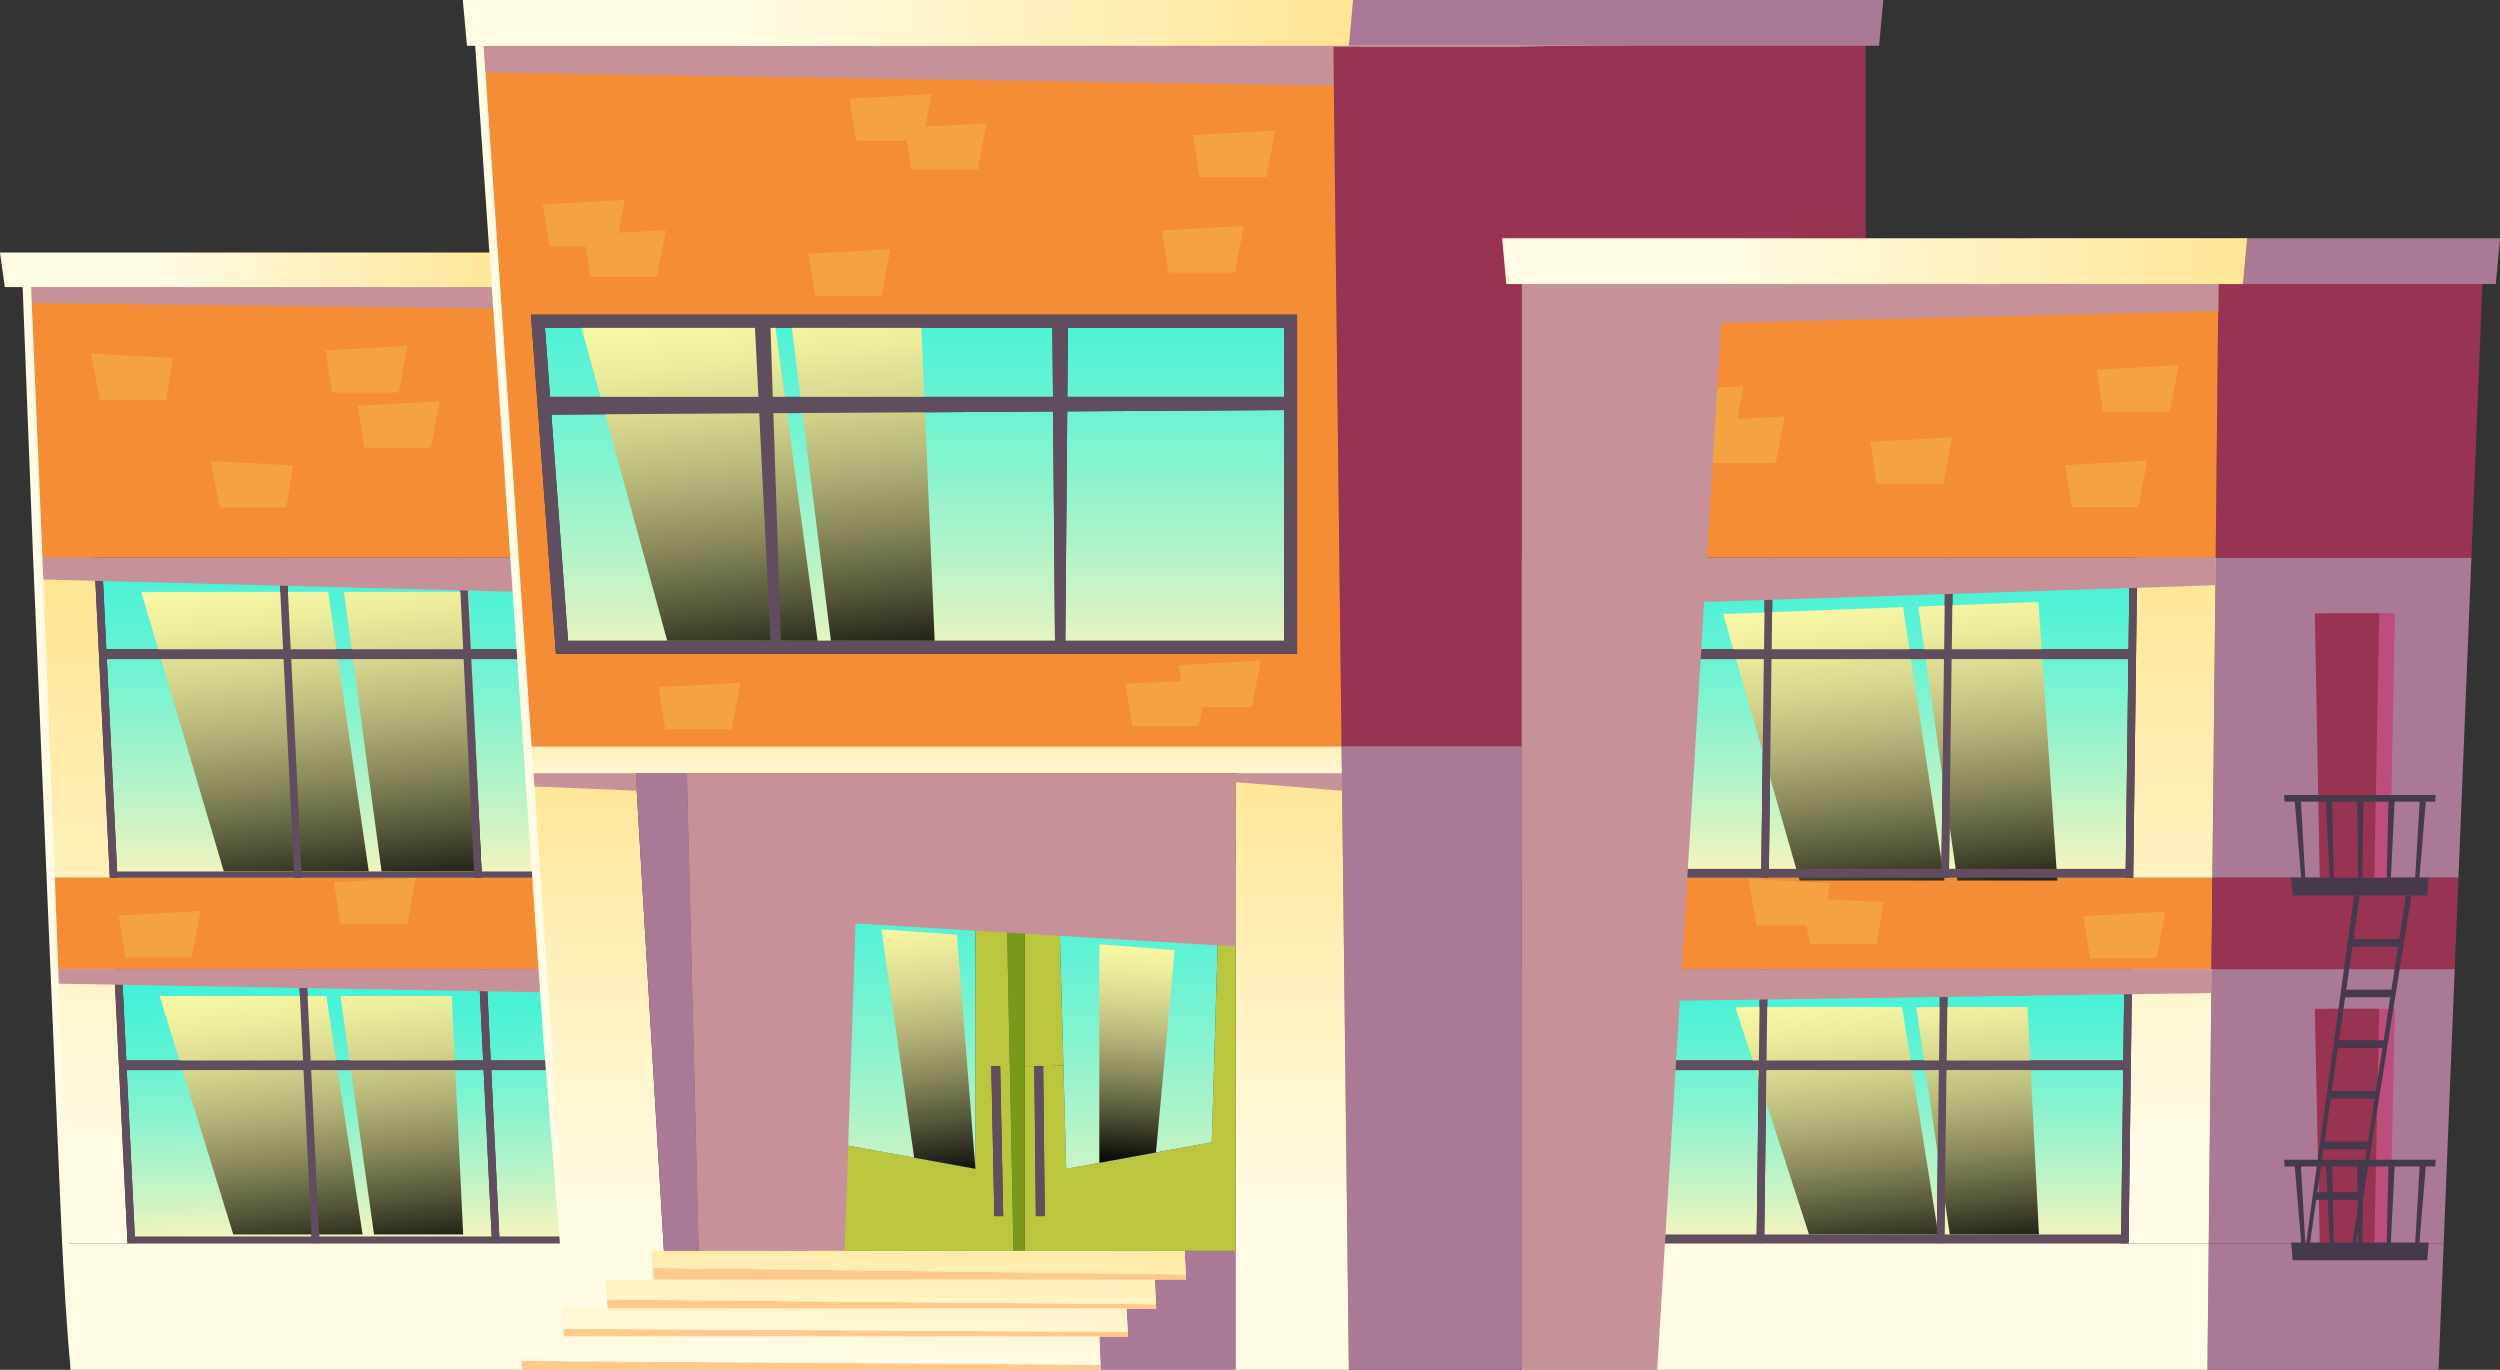 <?xml version="1.0" encoding="UTF-8"?> <svg xmlns="http://www.w3.org/2000/svg" width="1544" height="846" viewBox="0 0 1544 846" fill="none"><rect x="0" y="0" width="1544" height="846" fill="#333333" stroke="none"/> <g clip-path="url(#clip0)"> <path d="M331.3 542.093L335.164 598.552H300.337H295.667H189.146H184.424H75.271H70.549H33.579L31.322 542.093H67.814H72.536H181.688H186.41H292.879H297.601H331.3Z" fill="#F58C36"></path> <path d="M210.296 570.842H251.421L256.876 542.093L206.203 544.831L210.296 570.842Z" fill="#F5A242"></path> <path d="M77.319 591.375H118.445L123.9 562.626L73.227 565.364L77.319 591.375Z" fill="#F5A242"></path> <path d="M1366.37 542.093L1365.83 598.552H1316.78H1312.06H1202.96H1198.24H1091.72H1087H979.668H974.946H939.9V542.093H975.695H980.365H1087.69H1092.41H1198.94H1203.66H1312.76H1317.48H1366.37Z" fill="#F58C36"></path> <path d="M1128.74 555.307L1163.12 557.167L1159.03 583.178H1117.9L1115.69 571.539H1085.06L1079.6 542.795L1130.28 545.533L1128.74 555.307Z" fill="#F5A242"></path> <path d="M339.46 660.857L346.756 767.879H308.6L303.395 660.857H339.46ZM300.337 598.552L303.072 654.959H339.028L335.164 598.552H300.337ZM192.152 660.857L197.357 767.879H303.878L298.673 660.857H192.152ZM189.146 598.552L191.881 654.959H298.402L295.667 598.552H189.146ZM78.329 660.857H78.277L83.483 767.879H192.635L187.43 660.857H78.329ZM75.272 598.552L78.007 654.959H187.159L184.424 598.552H75.272Z" fill="url(#paint0_linear)"></path> <path d="M326.902 477.754L331.301 542.096H297.602L291.055 407.032H321.805H322.018L325.721 460.862L326.902 477.754ZM288.049 344.514L290.785 400.973H321.639L317.775 344.514H288.049ZM179.864 407.032L186.411 542.096H292.88L286.333 407.032H179.864ZM176.806 344.514L179.541 400.973H286.062L283.327 344.514H176.806ZM65.99 407.032L72.537 542.096H181.689L175.142 407.032H65.99ZM62.932 344.514L65.667 400.973H174.819L172.084 344.514H62.932Z" fill="url(#paint1_linear)"></path> <g style="mix-blend-mode:lighten"> <path d="M202.661 365.543L227.753 538.2H138.233L87.211 365.543H202.661ZM212.412 365.543L235.674 538.2H297.413L289.488 365.543H212.412Z" fill="url(#paint2_linear)"></path> </g> <g style="mix-blend-mode:lighten"> <path d="M201.544 615.116L223.927 762.391H144.074L98.564 615.116H201.544V615.116ZM210.239 615.116L230.994 762.391H286.067L278.999 615.116H210.239V615.116Z" fill="url(#paint3_linear)"></path> </g> <path d="M346.757 767.879L352.124 846.001H43.56L40.393 767.879H40.445H78.761H83.484H192.636H197.358H303.879H308.601H346.757Z" fill="url(#paint4_linear)"></path> <path d="M306.078 173.848L317.779 344.515H288.048H283.326H176.805H172.083H62.93H58.208H23.324L16.459 173.848H306.078Z" fill="#F58C36"></path> <path d="M19.521 177.281H311.179L313.42 190.625L19.521 187.206V177.281Z" fill="#C7919A"></path> <path d="M70.548 598.552L78.76 767.879H40.443H40.391L33.578 598.552H70.548Z" fill="url(#paint5_linear)"></path> <path d="M58.207 344.514L67.812 542.091H31.321L23.322 344.514H58.207Z" fill="url(#paint6_linear)"></path> <path d="M331.035 538.199H297.414L291.054 407.027H321.805H322.018L321.643 400.968H290.789L288.262 348.858H317.779V344.514H288.048H283.326H176.805H172.083H62.931H58.209L67.814 542.096H72.536H181.689H186.411H292.88H297.602H331.301L331.035 538.199ZM283.54 348.858L286.067 400.973H179.541L177.013 348.858H283.54ZM63.144 348.858H172.291L174.819 400.973H65.666L63.144 348.858ZM72.349 538.199L65.989 407.027H175.141L181.501 538.199H72.349ZM186.223 538.199L179.863 407.027H286.332L292.692 538.199H186.223Z" fill="#604D5D"></path> <path d="M346.542 763.649H308.392L303.394 660.857H339.454L339.022 654.959H303.066L300.539 602.88H335.455L335.158 598.552H300.331H295.661H189.145H184.423H75.271H70.549L78.76 767.879H81.293H83.482H192.635H197.357H303.878H308.6H346.755L346.542 763.649ZM295.879 602.88L298.407 654.959H191.886L189.358 602.88H295.879ZM75.484 602.88H184.636L187.164 654.959H78.011L75.484 602.88ZM83.279 763.649L78.282 660.857H78.334H187.434L192.432 763.649H83.279ZM197.154 763.649L192.156 660.857H298.677L303.675 763.649H197.154Z" fill="#604D5D"></path> <path d="M23.322 344.514H317.777L319.218 365.542L23.863 357.821L23.322 344.514Z" fill="#C7919A"></path> <path d="M33.578 598.552H335.163L336.146 612.867L33.937 607.499L33.578 598.552Z" fill="#C7919A"></path> <path d="M306.077 176.445H16.458L19.058 173.743L26.121 341.771L32.595 509.819L39.07 677.868C41.087 733.891 44.036 789.872 43.563 845.994C38.571 790.091 37.005 734.052 34.504 678.05L27.421 510.027L20.348 342.004L13.858 173.956L13.754 171.254H16.458H306.082V176.445H306.077Z" fill="#FFFBE4"></path> <path d="M311.18 177.281H2.969L0 155.973H311.18V177.281Z" fill="url(#paint7_linear)"></path> <path d="M1315.28 344.514L1314.58 400.973H1205.43L1206.13 344.514H1315.28ZM1205.32 407.032L1203.66 542.096H1312.76L1314.47 407.032H1205.32ZM1094.88 344.514L1094.19 400.973H1200.71L1201.41 344.514H1094.88ZM1094.08 407.032L1092.41 542.096H1198.94L1200.6 407.032H1094.08ZM982.887 344.514L982.191 400.973H1089.47L1090.16 344.514H982.887ZM982.081 407.032L980.365 542.096H1087.69L1089.36 407.032H982.081Z" fill="url(#paint8_linear)"></path> <path d="M1312.06 598.552L1311.36 654.959H1202.26L1202.96 598.552H1312.06ZM1202.15 660.857L1200.81 767.879H1309.96L1311.3 660.857H1202.15ZM1091.72 598.552L1091.02 654.959H1197.54L1198.24 598.552H1091.72ZM1090.91 660.857L1089.57 767.879H1196.09L1197.43 660.857H1090.91ZM979.666 598.552L978.969 654.959H1086.3L1086.99 598.552H979.666ZM978.912 660.857L977.57 767.879H1084.85L1086.19 660.857H978.912Z" fill="url(#paint9_linear)"></path> <g style="mix-blend-mode:lighten"> <path d="M1175.32 374.953L1200.94 543.817H1111.43L1064.16 379.234L1175.32 374.953ZM1184.7 374.594L1208.86 543.822H1270.6L1258.92 371.736L1184.7 374.594Z" fill="url(#paint10_linear)"></path> </g> <g style="mix-blend-mode:lighten"> <path d="M1174.73 621.965L1197.11 762.397H1117.26L1071.76 621.965H1174.73V621.965ZM1183.43 621.965L1204.18 762.397H1259.25L1252.18 621.965H1183.43V621.965Z" fill="url(#paint11_linear)"></path> </g> <path d="M1533.2 173.848L1526.33 344.515H1526.28H1368.41L1370.12 173.848H1533.2Z" fill="#993352"></path> <path d="M1526.34 344.514L1518.34 542.091H1366.37L1368.41 344.514H1526.28H1526.34Z" fill="#A97996"></path> <path d="M1518.34 542.093L1516.03 598.552H1365.83L1366.37 542.093H1518.34Z" fill="#993352"></path> <path d="M1516.03 598.552L1509.22 767.879H1364.11L1365.83 598.552H1516.03Z" fill="#A97996"></path> <path d="M1509.22 767.879L1506.05 846.001H1363.3L1364.11 767.879H1509.22Z" fill="#A97996"></path> <path d="M1370.12 173.848L1368.41 344.515H1320H1315.28H1206.13H1201.41H1094.88H1090.16H982.887H978.165H939.9V173.848H1152.3H1370.12Z" fill="#F58C36"></path> <path d="M1072.97 258.765L1076.83 238.454L1026.15 241.192L1030.25 267.204H1052.63L1055.58 285.935H1096.7L1102.16 257.191L1072.97 258.765Z" fill="#F5A242"></path> <path d="M1368.41 344.514L1366.37 542.091H1317.48L1320 344.514H1368.41Z" fill="url(#paint12_linear)"></path> <path d="M1365.83 598.552L1364.11 767.879H1364.06H1314.63L1316.78 598.552H1365.83Z" fill="url(#paint13_linear)"></path> <path d="M1364.11 767.879L1363.31 846.001H939.9V767.879H972.851H977.572H1084.85H1089.57H1196.09H1200.81H1309.96H1314.63H1364.06H1364.11Z" fill="url(#paint14_linear)"></path> <path d="M1316.78 598.552L1314.63 767.879H1309.96L1311.31 660.857L1311.36 654.959L1312.06 598.552H1316.78Z" fill="#604D5D"></path> <path d="M1152.3 26.026V173.847H939.9V344.514V460.863H828.709H828.548L823.451 26.026H1152.3Z" fill="#993352"></path> <path d="M978.165 344.514L975.695 542.091H939.9V460.862V344.514H978.165Z" fill="url(#paint15_linear)"></path> <path d="M974.946 598.552L972.851 767.879H939.9V598.552H974.946Z" fill="url(#paint16_linear)"></path> <g style="mix-blend-mode:multiply"> <path d="M939.899 767.879V846H833.056L828.765 477.755L828.547 460.863H828.708H939.899V542.092V598.552V767.879Z" fill="#A97996"></path> </g> <path d="M346.756 767.878L339.459 660.856L339.028 654.959L335.164 598.551L331.3 542.092L326.9 477.755H392.587L410.024 772.544H431.601H491.864H498.037H625.916H632.786H763.187V544.399V531.154V520.861V477.755H828.708H828.765L833.056 846H352.123L346.756 767.878Z" fill="url(#paint17_linear)"></path> <path d="M828.548 460.863L828.766 477.755H828.709H763.188H424.301H392.588H326.901L325.721 460.863H828.548Z" fill="url(#paint18_linear)"></path> <path d="M321.643 400.974L317.779 344.514L306.078 173.852L295.938 26.026H823.451L828.548 460.863H325.721L322.018 407.032L321.643 400.974ZM801.073 403.868V194.33H327.92L343.319 403.868H801.073Z" fill="#F58C36"></path> <path d="M763.189 544.399V772.545H632.787V658.446H638.794L639.761 751.096H645.237L644.27 658.446L656.772 658.124L658.488 721.874L748.378 705.465L753.209 544.399H763.189Z" fill="#BBC63F"></path> <path d="M763.189 531.154V544.399H753.209H653.662L656.772 658.124L644.27 658.446H638.794H632.787V531.154H763.189Z" fill="#BBC63F"></path> <path d="M763.186 520.861V531.155H632.785H621.136H487.785L498.035 772.544H491.863L475.871 520.861H763.186Z" fill="#7A991A"></path> <path d="M763.186 477.755V520.861H475.872L491.863 772.544H431.6L424.299 477.755H763.186Z" fill="#F58C36"></path> <path d="M644.269 658.445L645.236 751.095H639.76L638.793 658.445H644.269Z" fill="#604D5D"></path> <path d="M632.786 658.446V772.544H625.916L621.137 531.154H632.786V658.446Z" fill="#7A991A"></path> <path d="M621.137 531.154L625.911 772.539H498.031L487.781 531.154H621.137ZM619.582 751.095L617.704 658.446H612.228L614.106 751.095H619.582ZM602.41 721.873V544.399H502.863L512.52 705.464L602.41 721.873Z" fill="#BBC63F"></path> <path d="M617.705 658.445L619.582 751.095H614.111L612.229 658.445H617.705Z" fill="#604D5D"></path> <path d="M753.207 544.399L748.376 705.465L658.486 721.874L656.77 658.124L653.66 544.399H753.207Z" fill="url(#paint19_linear)"></path> <path d="M602.41 544.399V721.874L512.526 705.465L502.863 544.399H602.41Z" fill="url(#paint20_linear)"></path> <path d="M793.024 253.257V395.773H657.953L659.133 254.063L793.024 253.257ZM659.565 202.373L659.19 245.105H793.029V202.373H659.565V202.373ZM477.642 255.185L482.26 395.768H651.566L650.386 254.109L477.642 255.185ZM475.874 202.373L477.268 245.105H650.334L649.959 202.373H475.874V202.373ZM340.532 256.048L350.834 395.773H475.869L468.895 255.242L340.532 256.048ZM336.564 202.373L339.732 245.105H468.417L466.269 202.373H336.564V202.373Z" fill="url(#paint21_linear)"></path> <path d="M424.302 477.755L431.604 772.544H410.027L392.59 477.755H424.302Z" fill="#A97996"></path> <g style="mix-blend-mode:lighten"> <path d="M478.937 202.373L504.971 395.773H412.096L359.16 202.373H478.937ZM489.052 202.373L513.187 395.773H577.241L569.019 202.373H489.052Z" fill="url(#paint22_linear)"></path> </g> <path d="M327.92 194.329L343.318 403.868H801.068V194.329H327.92ZM649.958 202.372L650.333 245.104H477.267L475.873 202.372H649.958V202.372ZM336.563 202.372H466.268L468.415 245.104H339.725L336.563 202.372ZM350.838 395.772L340.536 256.047L468.899 255.242L475.873 395.772H350.838ZM482.259 395.772L477.641 255.19L650.385 254.119L651.565 395.777H482.259V395.772ZM793.023 395.772H657.951L659.132 254.062L793.023 253.257V395.772ZM793.023 245.104H659.184L659.558 202.372H793.018V245.104H793.023Z" fill="#604D5D"></path> <g style="mix-blend-mode:multiply"> <path d="M424.299 477.755L431.6 772.544H521.672L528.412 570.321L763.186 584.543V477.755H424.299Z" fill="#C7919A"></path> </g> <g style="mix-blend-mode:lighten"> <path d="M544.389 573.984L564.603 714.972L602.41 721.873L590.985 577.242L544.389 573.984Z" fill="url(#paint23_linear)"></path> </g> <g style="mix-blend-mode:lighten"> <path d="M678.936 583.177V718.143L713.924 711.757L725.49 586.824L678.936 583.177Z" fill="url(#paint24_linear)"></path> </g> <path d="M1314.32 604.038V598.557H1202.96H1198.24H1091.71H1086.99H979.665H977.206H974.938L972.848 767.883H977.206H977.57H1084.84H1089.57H1196.09H1200.81H1314.32V762.402H1200.88L1202.15 660.862H1311.3L1311.36 654.964H1202.26L1202.88 604.044H1314.32V604.038ZM1086.92 604.038L1086.3 654.959H978.969L979.598 604.038H1086.92ZM977.642 762.397L978.917 660.857H1086.19L1084.92 762.397H977.642ZM1196.16 762.397H1089.63L1090.91 660.857H1197.43L1196.16 762.397ZM1197.54 654.959H1091.02L1091.65 604.038H1198.17L1197.54 654.959Z" fill="#604D5D"></path> <path d="M1317.48 344.514H1315.28H1206.13H1201.41H1094.88H1090.16H982.888H980.365H978.165L975.695 542.096H979.263H980.365H1087.69H1092.41H1198.94H1203.66H1312.76H1316.38H1317.48L1320.01 344.514H1317.48ZM1315.21 349.995L1314.58 400.973H1205.43L1206.06 349.995H1315.21V349.995ZM1201.34 349.995L1200.71 400.973H1094.19L1094.82 349.995H1201.34V349.995ZM1090.09 349.995L1089.47 400.973H982.191L982.82 349.995H1090.09V349.995ZM980.433 536.609L982.081 407.032H1089.36L1087.76 536.609H980.433ZM1092.48 536.609L1094.08 407.032H1200.6L1199 536.609H1092.48ZM1203.72 536.609L1205.32 407.032H1314.47L1312.83 536.609H1203.72Z" fill="#604D5D"></path> <path d="M326.9 477.755H392.587L393.217 488.375L327.441 485.637L326.9 477.755Z" fill="#C7919A"></path> <path d="M763.188 477.755H828.765L828.885 488.375L763.188 483.065V477.755Z" fill="#C7919A"></path> <g style="mix-blend-mode:multiply"> <path d="M1370.12 192.112V173.848H1064.6H939.9V344.515V375.483V598.552V619.456V846.001H1023.49L1037.43 618.042L1365.83 613.293V598.552H1038.63L1052.49 371.784L1368.23 361.412L1368.41 344.515H1054.16L1063.03 199.453L1370.12 192.112Z" fill="#C7919A"></path> </g> <path d="M1152.3 26.026L938.21 28.645L724.123 28.624H295.938L298.534 25.85L326.626 435.834L340.621 640.831L352.124 846L335.535 641.179L321.436 436.192L293.343 26.203L293.156 23.428H295.938H724.123L938.21 23.402L1152.3 26.026Z" fill="#FFFBE4"></path> <path d="M823.452 28.293H298.689L300.062 44.832L823.452 52.932V28.293Z" fill="#C7919A"></path> <path d="M1160.53 28.292H615.881L613.281 0H1163.12L1160.53 28.292Z" fill="#A97996"></path> <path d="M833.055 28.292H288.411L285.816 0H835.655L833.055 28.292Z" fill="url(#paint25_linear)"></path> <path d="M1541.4 175.453H1257.78L1255.18 147.161H1544L1541.4 175.453Z" fill="#A97996"></path> <path d="M1385.2 175.453H930.31L927.715 147.161H1387.8L1385.2 175.453Z" fill="url(#paint26_linear)"></path> <path d="M410.814 450.388H451.939L457.395 421.639L406.727 424.377L410.814 450.388Z" fill="#F5A242"></path> <path d="M729.484 420.496L695.104 422.351L699.196 448.362H740.321L742.527 436.728H773.162L778.618 407.979L727.95 410.717L729.484 420.496Z" fill="#F5A242"></path> <path d="M381.979 143.731L385.837 123.42L335.164 126.158L339.257 152.169H361.645L364.588 170.901H405.714L411.169 142.157L381.979 143.731Z" fill="#F5A242"></path> <path d="M782.076 109.397L787.531 80.647L736.863 83.386L740.951 109.397H782.076Z" fill="#F5A242"></path> <path d="M768.163 139.513L717.49 142.251L721.583 168.262H762.708L768.163 139.513Z" fill="#F5A242"></path> <path d="M61.625 247.136L56.17 218.387L106.838 221.125L102.75 247.136H61.625Z" fill="#F5A242"></path> <path d="M130.256 284.698L180.924 287.437L176.836 313.448H135.711L130.256 284.698Z" fill="#F5A242"></path> <path d="M503.382 182.634H544.507L549.962 153.885L499.289 156.623L503.382 182.634Z" fill="#F5A242"></path> <path d="M1340.07 254.322L1345.52 225.578L1294.85 228.311L1298.94 254.322H1340.07Z" fill="#F5A242"></path> <path d="M1326.15 284.444L1275.48 287.177L1279.58 313.189H1320.7L1326.15 284.444Z" fill="#F5A242"></path> <path d="M1159.1 298.817H1200.22L1205.68 270.067L1155.01 272.806L1159.1 298.817Z" fill="#F5A242"></path> <path d="M1290.81 591.73H1331.93L1337.39 562.985L1286.72 565.724L1290.81 591.73Z" fill="#F5A242"></path> <path d="M603.866 104.838L609.322 76.089L571.504 78.131L575.295 58.152L524.627 60.891L528.72 86.902H559.917L562.741 104.838H603.866Z" fill="#F5A242"></path> <path d="M224.963 276.573H266.088L271.543 247.823L220.875 250.562L224.963 276.573Z" fill="#F5A242"></path> <path d="M251.682 213.644L201.014 216.382L205.101 242.393H246.226L251.682 213.644Z" fill="#F5A242"></path> <path d="M732.382 787.071L732.544 790.345H713.172H403.797L403.209 783.05L732.382 787.071Z" fill="#FFC88C"></path> <path d="M763.186 772.544V846H679.844L679.683 842.835L678.934 825.46H696.641L696.48 822.566L695.731 808.199H714.083L713.974 805.518H713.922L713.173 790.345H732.545L732.384 787.072L731.63 772.544H763.186Z" fill="#A97996"></path> <path d="M731.632 772.544L732.386 787.072L403.212 783.05L402.406 772.544H731.632Z" fill="url(#paint27_linear)"></path> <path d="M713.922 805.518L714.083 808.199H695.731H375.305L374.873 802.676L713.922 805.518Z" fill="#FFC88C"></path> <path d="M713.175 790.346L713.924 805.518L374.875 802.676L373.855 790.346H403.8H713.175Z" fill="url(#paint28_linear)"></path> <path d="M696.479 822.566L696.64 825.46H678.932H348.313L347.934 820.69L696.479 822.566Z" fill="#FFC88C"></path> <path d="M695.731 808.198L696.48 822.565L347.935 820.689L346.863 808.198H375.305H695.731Z" fill="url(#paint29_linear)"></path> <path d="M679.683 842.835L679.844 846H322.287L321.912 840.528L679.683 842.835Z" fill="#FFC88C"></path> <path d="M678.934 825.46L679.683 842.835L321.912 840.528L320.836 825.46H348.315H678.934Z" fill="url(#paint30_linear)"></path> <path d="M1475.77 548.952H1440.95L1437.62 378.747H1479.1L1475.77 548.952Z" fill="#BD4D7A"></path> <path d="M1466.24 548.952H1432.81L1429.62 378.747H1469.43L1466.24 548.952Z" fill="#993352"></path> <path d="M1503.97 495.105C1504.09 493.728 1504.2 492.351 1504.32 490.979C1473.1 490.979 1441.87 490.979 1410.64 490.979C1410.76 492.356 1410.88 493.728 1411 495.105C1413.09 495.105 1415.18 495.105 1417.26 495.105C1418.59 510.766 1419.91 526.427 1421.21 542.087C1419.14 542.087 1417.08 542.087 1415.01 542.087C1415.32 545.735 1415.64 549.388 1415.95 553.04C1443.64 553.04 1471.33 553.04 1499.02 553.04C1499.33 549.388 1499.65 545.74 1499.96 542.087C1498.05 542.087 1496.14 542.087 1494.23 542.087C1495.53 526.427 1496.85 510.766 1498.18 495.105C1500.11 495.105 1502.04 495.105 1503.97 495.105ZM1459.62 495.105C1464.78 495.105 1469.94 495.105 1475.1 495.105C1474.76 510.766 1474.4 526.427 1474.03 542.087C1469.01 542.087 1464 542.087 1458.98 542.087C1459.18 526.427 1459.39 510.766 1459.62 495.105ZM1456.42 542.087C1451.4 542.087 1446.38 542.087 1441.36 542.087C1441 526.427 1440.67 510.766 1440.34 495.105C1445.5 495.105 1450.66 495.105 1455.82 495.105C1456.03 510.766 1456.23 526.427 1456.42 542.087ZM1421.06 495.105C1426.22 495.105 1431.38 495.105 1436.54 495.105C1437.31 510.766 1438.07 526.427 1438.82 542.087C1433.79 542.087 1428.77 542.087 1423.74 542.087C1422.83 526.427 1421.94 510.766 1421.06 495.105ZM1491.63 542.087C1486.62 542.087 1481.61 542.087 1476.6 542.087C1477.36 526.427 1478.12 510.766 1478.9 495.105C1484.06 495.105 1489.22 495.105 1494.38 495.105C1493.48 510.766 1492.56 526.427 1491.63 542.087Z" fill="#46384D"></path> <path d="M1475.77 774.244H1440.95L1437.62 623.046H1479.1L1475.77 774.244Z" fill="#BD4D7A"></path> <path d="M1466.24 774.244H1432.81L1429.62 623.046H1469.43L1466.24 774.244Z" fill="#993352"></path> <path d="M1503.97 720.398C1504.09 719.021 1504.2 717.649 1504.32 716.272C1473.1 716.272 1441.87 716.272 1410.64 716.272C1410.76 717.649 1410.88 719.021 1411 720.398C1413.09 720.398 1415.18 720.398 1417.26 720.398C1418.59 736.059 1419.91 751.719 1421.21 767.38C1419.14 767.38 1417.08 767.38 1415.01 767.38C1415.32 771.033 1415.64 774.68 1415.95 778.333C1443.64 778.333 1471.33 778.333 1499.02 778.333C1499.33 774.686 1499.65 771.033 1499.96 767.38C1498.05 767.38 1496.14 767.38 1494.23 767.38C1495.53 751.719 1496.85 736.059 1498.18 720.398C1500.11 720.398 1502.04 720.398 1503.97 720.398ZM1459.62 720.398C1464.78 720.398 1469.94 720.398 1475.1 720.398C1474.76 736.059 1474.4 751.719 1474.03 767.38C1469.01 767.38 1464 767.38 1458.98 767.38C1459.18 751.719 1459.39 736.059 1459.62 720.398ZM1456.42 767.38C1451.4 767.38 1446.38 767.38 1441.36 767.38C1441 751.719 1440.67 736.059 1440.34 720.398C1445.5 720.398 1450.66 720.398 1455.82 720.398C1456.03 736.059 1456.23 751.719 1456.42 767.38ZM1421.06 720.398C1426.22 720.398 1431.38 720.398 1436.54 720.398C1437.31 736.059 1438.07 751.719 1438.82 767.38C1433.79 767.38 1428.77 767.38 1423.74 767.38C1422.83 751.719 1421.94 736.059 1421.06 720.398ZM1491.63 767.38C1486.62 767.38 1481.61 767.38 1476.6 767.38C1477.36 751.719 1478.12 736.059 1478.9 720.398C1484.06 720.398 1489.22 720.398 1494.38 720.398C1493.48 736.059 1492.56 751.719 1491.63 767.38Z" fill="#46384D"></path> <path d="M1485.89 553.04C1484.51 562.003 1483.13 570.961 1481.76 579.924C1472.34 579.924 1462.93 579.924 1453.51 579.924C1454.8 570.961 1456.08 561.998 1457.36 553.04C1456.22 553.04 1455.08 553.04 1453.94 553.04C1443.77 626.818 1433.58 700.596 1423.38 774.373C1424.16 774.373 1424.94 774.373 1425.72 774.373C1427.31 763.259 1428.89 752.145 1430.48 741.031C1439.31 741.031 1448.13 741.031 1456.96 741.031C1455.25 752.145 1453.54 763.259 1451.83 774.373C1452.53 774.373 1453.24 774.373 1453.94 774.373C1465.71 700.596 1477.5 626.818 1489.31 553.04C1488.17 553.04 1487.03 553.04 1485.89 553.04ZM1481.03 584.647C1479.67 593.501 1478.31 602.35 1476.95 611.204C1467.65 611.204 1458.34 611.204 1449.03 611.204C1450.3 602.35 1451.57 593.501 1452.84 584.647C1462.23 584.647 1471.63 584.647 1481.03 584.647ZM1440.09 673.753C1441.35 664.904 1442.62 656.05 1443.89 647.197C1453.06 647.197 1462.24 647.197 1471.41 647.197C1470.05 656.05 1468.69 664.899 1467.32 673.753C1458.24 673.753 1449.16 673.753 1440.09 673.753ZM1466.6 678.476C1465.23 687.33 1463.87 696.179 1462.51 705.033C1453.54 705.033 1444.58 705.033 1435.62 705.033C1436.88 696.179 1438.15 687.33 1439.41 678.476C1448.47 678.476 1457.54 678.476 1466.6 678.476ZM1444.56 642.479C1445.83 633.625 1447.09 624.776 1448.36 615.922C1457.65 615.922 1466.93 615.922 1476.22 615.922C1474.86 624.776 1473.5 633.625 1472.14 642.479C1462.95 642.479 1453.75 642.479 1444.56 642.479ZM1431.15 736.308C1432.41 727.454 1433.68 718.605 1434.95 709.751C1443.89 709.751 1452.84 709.751 1461.78 709.751C1460.42 718.605 1459.06 727.454 1457.69 736.308C1448.84 736.308 1440 736.308 1431.15 736.308Z" fill="#46384D"></path> </g> <defs> <linearGradient id="paint0_linear" x1="212.477" y1="771.592" x2="209.741" y2="605.948" gradientUnits="userSpaceOnUse"> <stop stop-color="#FFF4BE"></stop> <stop offset="0.014" stop-color="#FBF4BE"></stop> <stop offset="0.279" stop-color="#BAF3C7"></stop> <stop offset="0.519" stop-color="#86F3CF"></stop> <stop offset="0.727" stop-color="#61F2D4"></stop> <stop offset="0.894" stop-color="#4AF2D7"></stop> <stop offset="1" stop-color="#42F2D8"></stop> </linearGradient> <linearGradient id="paint1_linear" x1="197.117" y1="551.232" x2="197.117" y2="333.853" gradientUnits="userSpaceOnUse"> <stop stop-color="#FFF4BE"></stop> <stop offset="0.014" stop-color="#FBF4BE"></stop> <stop offset="0.279" stop-color="#BAF3C7"></stop> <stop offset="0.519" stop-color="#86F3CF"></stop> <stop offset="0.727" stop-color="#61F2D4"></stop> <stop offset="0.894" stop-color="#4AF2D7"></stop> <stop offset="1" stop-color="#42F2D8"></stop> </linearGradient> <linearGradient id="paint2_linear" x1="184.299" y1="327.275" x2="209.75" y2="568.03" gradientUnits="userSpaceOnUse"> <stop stop-color="#FFFFAA"></stop> <stop offset="0.104" stop-color="#FAFAA7"></stop> <stop offset="0.228" stop-color="#ECEC9D"></stop> <stop offset="0.361" stop-color="#D4D48D"></stop> <stop offset="0.502" stop-color="#B2B277"></stop> <stop offset="0.648" stop-color="#87875A"></stop> <stop offset="0.799" stop-color="#525237"></stop> <stop offset="0.951" stop-color="#15150E"></stop> <stop offset="1"></stop> </linearGradient> <linearGradient id="paint3_linear" x1="185.267" y1="581.938" x2="207.089" y2="788.373" gradientUnits="userSpaceOnUse"> <stop stop-color="#FFFFAA"></stop> <stop offset="0.104" stop-color="#FAFAA7"></stop> <stop offset="0.228" stop-color="#ECEC9D"></stop> <stop offset="0.361" stop-color="#D4D48D"></stop> <stop offset="0.502" stop-color="#B2B277"></stop> <stop offset="0.648" stop-color="#87875A"></stop> <stop offset="0.799" stop-color="#525237"></stop> <stop offset="0.951" stop-color="#15150E"></stop> <stop offset="1"></stop> </linearGradient> <linearGradient id="paint4_linear" x1="196.258" y1="866.55" x2="196.258" y2="374.151" gradientUnits="userSpaceOnUse"> <stop offset="0.306" stop-color="#FFFBE4"></stop> <stop offset="1" stop-color="#FFE696"></stop> </linearGradient> <linearGradient id="paint5_linear" x1="56.168" y1="866.55" x2="56.168" y2="374.151" gradientUnits="userSpaceOnUse"> <stop offset="0.306" stop-color="#FFFBE4"></stop> <stop offset="1" stop-color="#FFE696"></stop> </linearGradient> <linearGradient id="paint6_linear" x1="45.568" y1="866.549" x2="45.568" y2="374.148" gradientUnits="userSpaceOnUse"> <stop offset="0.306" stop-color="#FFFBE4"></stop> <stop offset="1" stop-color="#FFE696"></stop> </linearGradient> <linearGradient id="paint7_linear" x1="0" y1="166.626" x2="311.178" y2="166.626" gradientUnits="userSpaceOnUse"> <stop offset="0.306" stop-color="#FFFBE4"></stop> <stop offset="1" stop-color="#FFE696"></stop> </linearGradient> <linearGradient id="paint8_linear" x1="1147.82" y1="544.844" x2="1147.82" y2="340.184" gradientUnits="userSpaceOnUse"> <stop stop-color="#FFF4BE"></stop> <stop offset="0.014" stop-color="#FBF4BE"></stop> <stop offset="0.279" stop-color="#BAF3C7"></stop> <stop offset="0.519" stop-color="#86F3CF"></stop> <stop offset="0.727" stop-color="#61F2D4"></stop> <stop offset="0.894" stop-color="#4AF2D7"></stop> <stop offset="1" stop-color="#42F2D8"></stop> </linearGradient> <linearGradient id="paint9_linear" x1="1144.81" y1="771.179" x2="1144.81" y2="600.05" gradientUnits="userSpaceOnUse"> <stop stop-color="#FFF4BE"></stop> <stop offset="0.014" stop-color="#FBF4BE"></stop> <stop offset="0.279" stop-color="#BAF3C7"></stop> <stop offset="0.519" stop-color="#86F3CF"></stop> <stop offset="0.727" stop-color="#61F2D4"></stop> <stop offset="0.894" stop-color="#4AF2D7"></stop> <stop offset="1" stop-color="#42F2D8"></stop> </linearGradient> <linearGradient id="paint10_linear" x1="1158.05" y1="342.522" x2="1182.39" y2="572.809" gradientUnits="userSpaceOnUse"> <stop stop-color="#FFFFAA"></stop> <stop offset="0.104" stop-color="#FAFAA7"></stop> <stop offset="0.228" stop-color="#ECEC9D"></stop> <stop offset="0.361" stop-color="#D4D48D"></stop> <stop offset="0.502" stop-color="#B2B277"></stop> <stop offset="0.648" stop-color="#87875A"></stop> <stop offset="0.799" stop-color="#525237"></stop> <stop offset="0.951" stop-color="#15150E"></stop> <stop offset="1"></stop> </linearGradient> <linearGradient id="paint11_linear" x1="1158.56" y1="589.756" x2="1179.49" y2="787.735" gradientUnits="userSpaceOnUse"> <stop stop-color="#FFFFAA"></stop> <stop offset="0.104" stop-color="#FAFAA7"></stop> <stop offset="0.228" stop-color="#ECEC9D"></stop> <stop offset="0.361" stop-color="#D4D48D"></stop> <stop offset="0.502" stop-color="#B2B277"></stop> <stop offset="0.648" stop-color="#87875A"></stop> <stop offset="0.799" stop-color="#525237"></stop> <stop offset="0.951" stop-color="#15150E"></stop> <stop offset="1"></stop> </linearGradient> <linearGradient id="paint12_linear" x1="1345.15" y1="861.265" x2="1342.41" y2="342.431" gradientUnits="userSpaceOnUse"> <stop offset="0.306" stop-color="#FFFBE4"></stop> <stop offset="1" stop-color="#FFE696"></stop> </linearGradient> <linearGradient id="paint13_linear" x1="1341.17" y1="861.288" x2="1338.44" y2="342.454" gradientUnits="userSpaceOnUse"> <stop offset="0.306" stop-color="#FFFBE4"></stop> <stop offset="1" stop-color="#FFE696"></stop> </linearGradient> <linearGradient id="paint14_linear" x1="1152.3" y1="862.284" x2="1149.56" y2="343.452" gradientUnits="userSpaceOnUse"> <stop offset="0.306" stop-color="#FFFBE4"></stop> <stop offset="1" stop-color="#FFE696"></stop> </linearGradient> <linearGradient id="paint15_linear" x1="961.251" y1="863.29" x2="958.516" y2="344.454" gradientUnits="userSpaceOnUse"> <stop offset="0.306" stop-color="#FFFBE4"></stop> <stop offset="1" stop-color="#FFE696"></stop> </linearGradient> <linearGradient id="paint16_linear" x1="958.374" y1="863.306" x2="955.639" y2="344.472" gradientUnits="userSpaceOnUse"> <stop offset="0.306" stop-color="#FFFBE4"></stop> <stop offset="1" stop-color="#FFE696"></stop> </linearGradient> <linearGradient id="paint17_linear" x1="579.979" y1="872.025" x2="579.979" y2="469.404" gradientUnits="userSpaceOnUse"> <stop offset="0.306" stop-color="#FFFBE4"></stop> <stop offset="1" stop-color="#FFE696"></stop> </linearGradient> <linearGradient id="paint18_linear" x1="577.243" y1="512.675" x2="577.243" y2="437.229" gradientUnits="userSpaceOnUse"> <stop offset="0.306" stop-color="#FFFBE4"></stop> <stop offset="1" stop-color="#FFE696"></stop> </linearGradient> <linearGradient id="paint19_linear" x1="703.432" y1="772.092" x2="703.432" y2="522.487" gradientUnits="userSpaceOnUse"> <stop stop-color="#FFF4BE"></stop> <stop offset="0.014" stop-color="#FBF4BE"></stop> <stop offset="0.279" stop-color="#BAF3C7"></stop> <stop offset="0.519" stop-color="#86F3CF"></stop> <stop offset="0.727" stop-color="#61F2D4"></stop> <stop offset="0.894" stop-color="#4AF2D7"></stop> <stop offset="1" stop-color="#42F2D8"></stop> </linearGradient> <linearGradient id="paint20_linear" x1="552.638" y1="772.092" x2="552.638" y2="522.487" gradientUnits="userSpaceOnUse"> <stop stop-color="#FFF4BE"></stop> <stop offset="0.014" stop-color="#FBF4BE"></stop> <stop offset="0.279" stop-color="#BAF3C7"></stop> <stop offset="0.519" stop-color="#86F3CF"></stop> <stop offset="0.727" stop-color="#61F2D4"></stop> <stop offset="0.894" stop-color="#4AF2D7"></stop> <stop offset="1" stop-color="#42F2D8"></stop> </linearGradient> <linearGradient id="paint21_linear" x1="564.794" y1="421.182" x2="564.794" y2="164.367" gradientUnits="userSpaceOnUse"> <stop stop-color="#FFF4BE"></stop> <stop offset="0.014" stop-color="#FBF4BE"></stop> <stop offset="0.279" stop-color="#BAF3C7"></stop> <stop offset="0.519" stop-color="#86F3CF"></stop> <stop offset="0.727" stop-color="#61F2D4"></stop> <stop offset="0.894" stop-color="#4AF2D7"></stop> <stop offset="1" stop-color="#42F2D8"></stop> </linearGradient> <linearGradient id="paint22_linear" x1="459.671" y1="160.642" x2="487.939" y2="428.049" gradientUnits="userSpaceOnUse"> <stop stop-color="#FFFFAA"></stop> <stop offset="0.104" stop-color="#FAFAA7"></stop> <stop offset="0.228" stop-color="#ECEC9D"></stop> <stop offset="0.361" stop-color="#D4D48D"></stop> <stop offset="0.502" stop-color="#B2B277"></stop> <stop offset="0.648" stop-color="#87875A"></stop> <stop offset="0.799" stop-color="#525237"></stop> <stop offset="0.951" stop-color="#15150E"></stop> <stop offset="1"></stop> </linearGradient> <linearGradient id="paint23_linear" x1="563.786" y1="543.424" x2="586.583" y2="731.888" gradientUnits="userSpaceOnUse"> <stop stop-color="#FFFFAA"></stop> <stop offset="0.104" stop-color="#FAFAA7"></stop> <stop offset="0.228" stop-color="#ECEC9D"></stop> <stop offset="0.361" stop-color="#D4D48D"></stop> <stop offset="0.502" stop-color="#B2B277"></stop> <stop offset="0.648" stop-color="#87875A"></stop> <stop offset="0.799" stop-color="#525237"></stop> <stop offset="0.951" stop-color="#15150E"></stop> <stop offset="1"></stop> </linearGradient> <linearGradient id="paint24_linear" x1="703.323" y1="563.842" x2="695.116" y2="720.36" gradientUnits="userSpaceOnUse"> <stop stop-color="#FFFFAA"></stop> <stop offset="0.104" stop-color="#FAFAA7"></stop> <stop offset="0.228" stop-color="#ECEC9D"></stop> <stop offset="0.361" stop-color="#D4D48D"></stop> <stop offset="0.502" stop-color="#B2B277"></stop> <stop offset="0.648" stop-color="#87875A"></stop> <stop offset="0.799" stop-color="#525237"></stop> <stop offset="0.951" stop-color="#15150E"></stop> <stop offset="1"></stop> </linearGradient> <linearGradient id="paint25_linear" x1="285.816" y1="14.146" x2="835.653" y2="14.146" gradientUnits="userSpaceOnUse"> <stop offset="0.306" stop-color="#FFFBE4"></stop> <stop offset="1" stop-color="#FFE696"></stop> </linearGradient> <linearGradient id="paint26_linear" x1="927.715" y1="161.308" x2="1387.8" y2="161.308" gradientUnits="userSpaceOnUse"> <stop offset="0.306" stop-color="#FFFBE4"></stop> <stop offset="1" stop-color="#FFE696"></stop> </linearGradient> <linearGradient id="paint27_linear" x1="564.553" y1="876.361" x2="568.2" y2="752.243" gradientUnits="userSpaceOnUse"> <stop offset="0.306" stop-color="#FFFBE4"></stop> <stop offset="1" stop-color="#FFE696"></stop> </linearGradient> <linearGradient id="paint28_linear" x1="541.601" y1="875.688" x2="545.248" y2="751.568" gradientUnits="userSpaceOnUse"> <stop offset="0.306" stop-color="#FFFBE4"></stop> <stop offset="1" stop-color="#FFE696"></stop> </linearGradient> <linearGradient id="paint29_linear" x1="519.915" y1="875.05" x2="523.563" y2="750.93" gradientUnits="userSpaceOnUse"> <stop offset="0.306" stop-color="#FFFBE4"></stop> <stop offset="1" stop-color="#FFE696"></stop> </linearGradient> <linearGradient id="paint30_linear" x1="499.075" y1="874.438" x2="502.722" y2="750.32" gradientUnits="userSpaceOnUse"> <stop offset="0.306" stop-color="#FFFBE4"></stop> <stop offset="1" stop-color="#FFE696"></stop> </linearGradient> <clipPath id="clip0"> <rect width="1544" height="846" fill="white"></rect> </clipPath> </defs> </svg> 